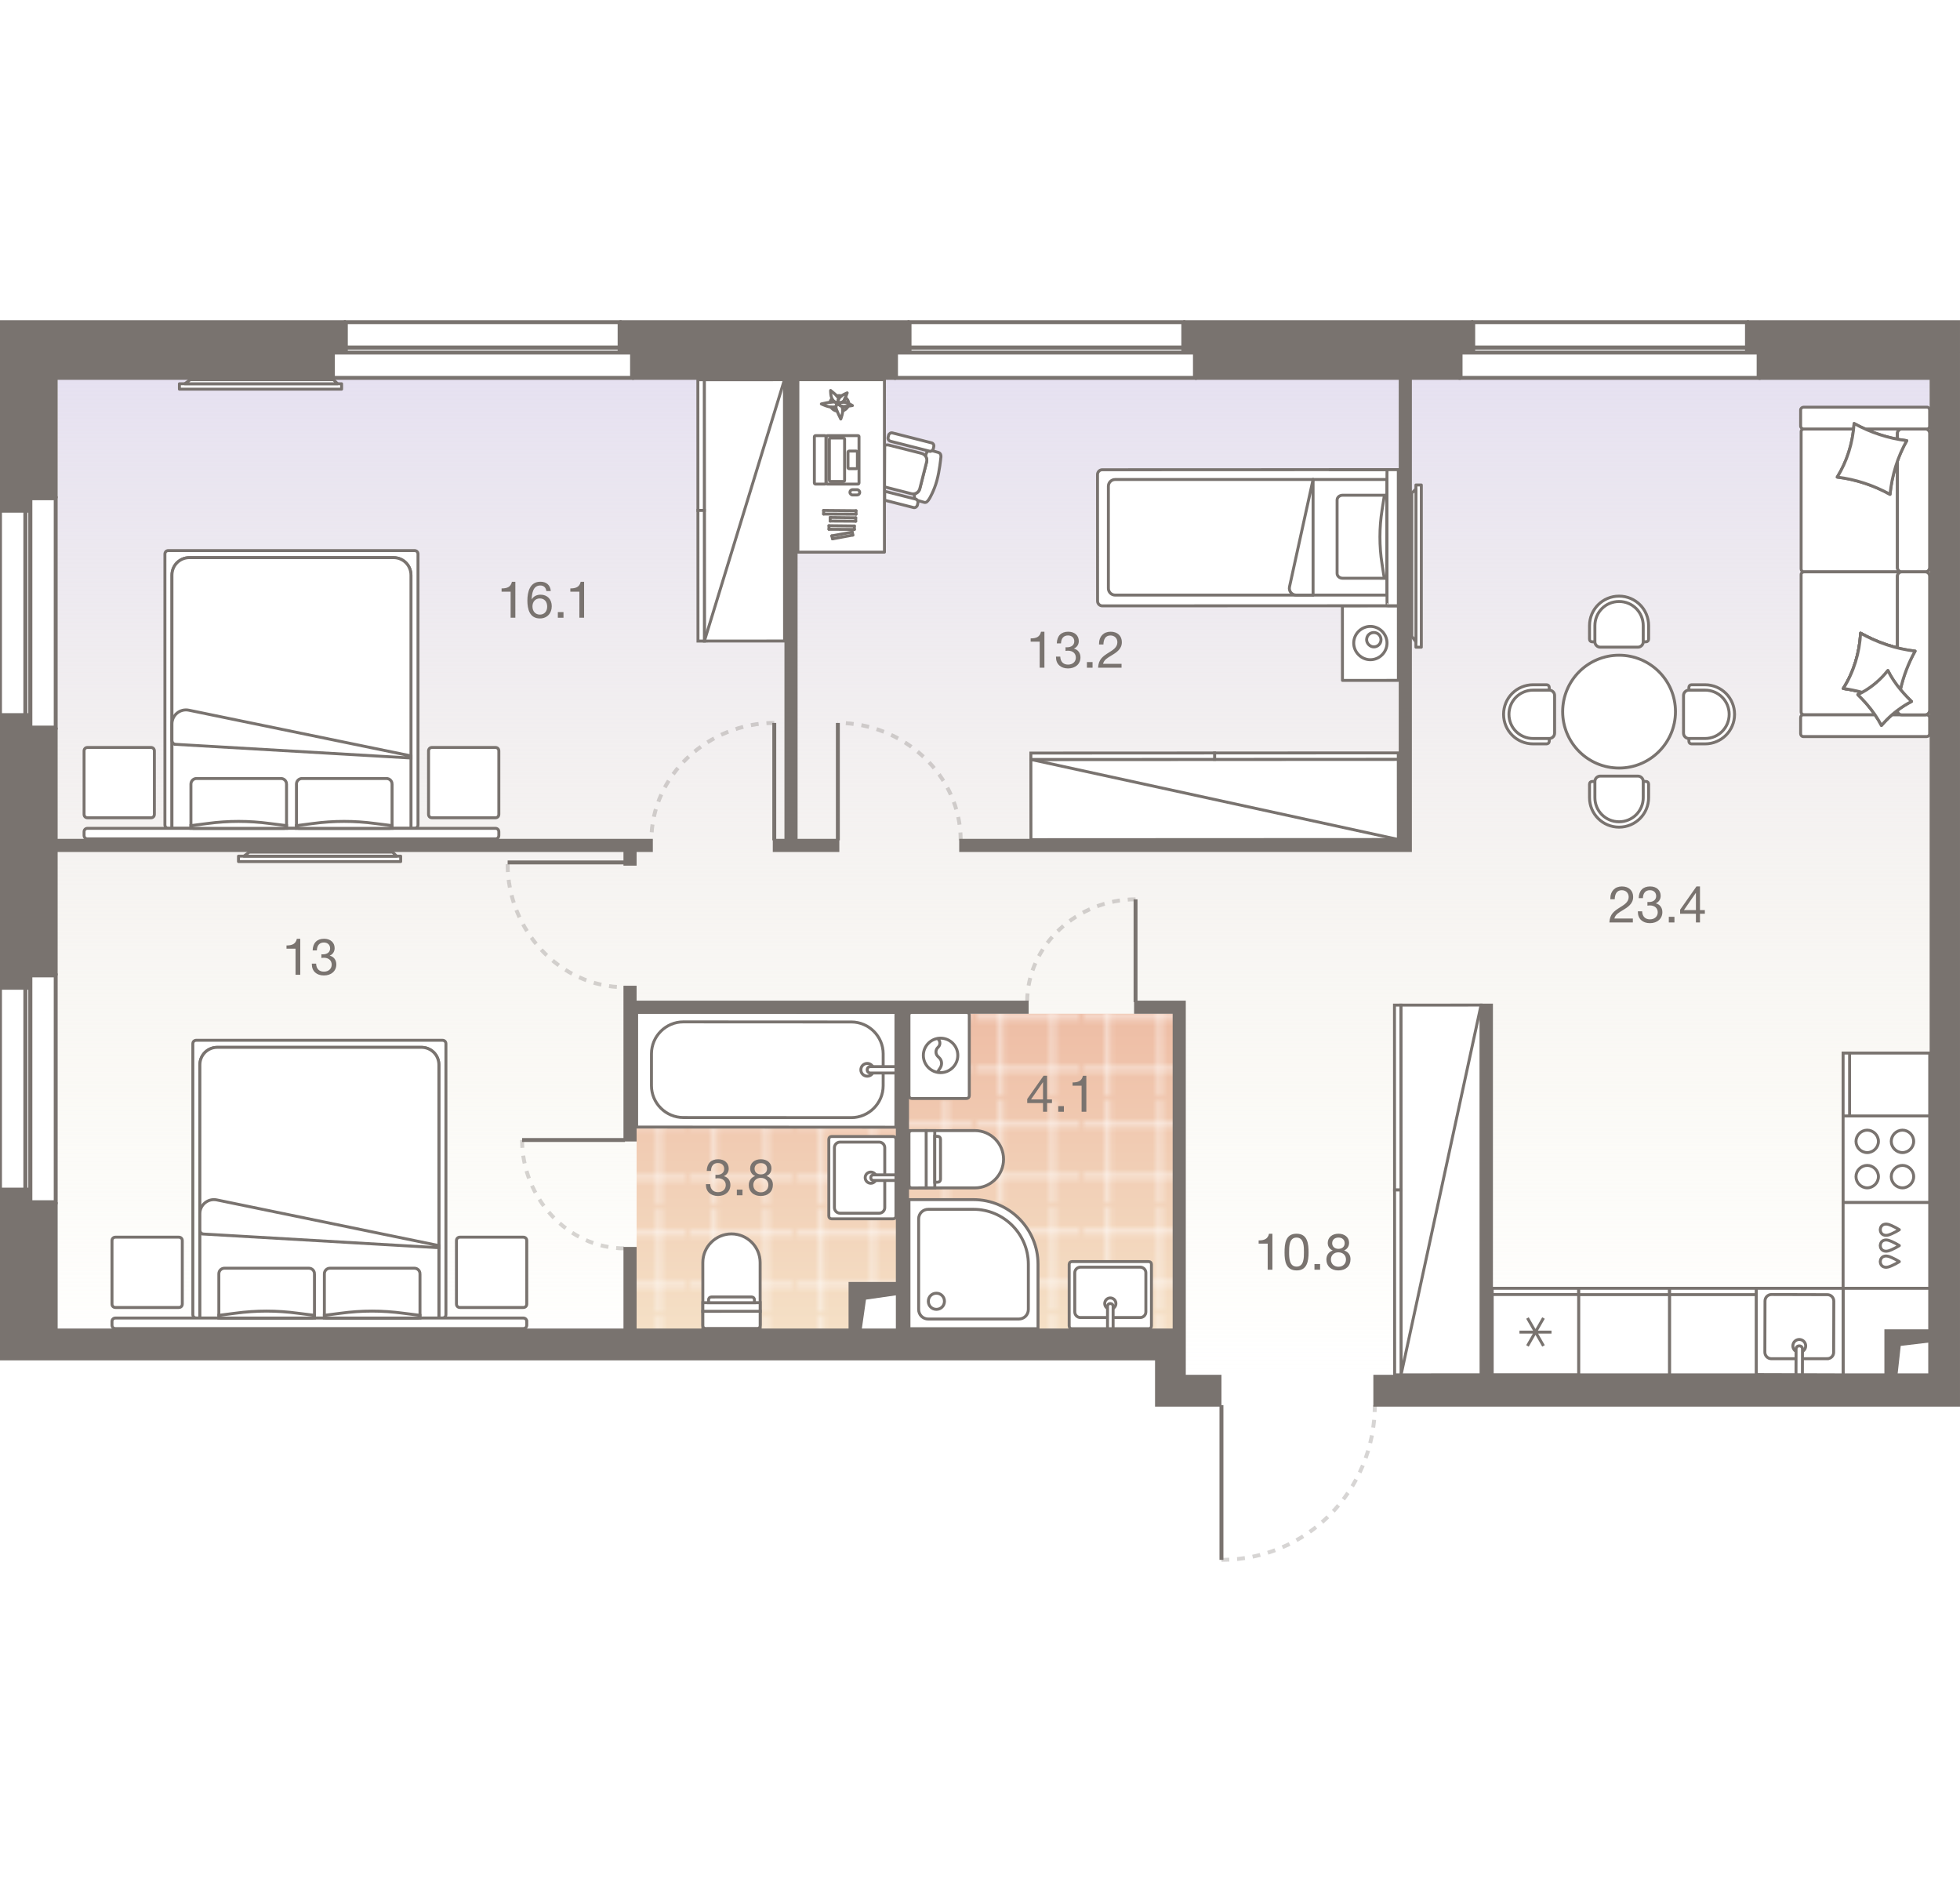 <?xml version="1.0" encoding="UTF-8"?><!-- DO NOT EDIT THIS, THIS FILE IS GENERATED FROM "3_07_5.original.svg" using transform-svgs.js script --><svg id="plan" xmlns="http://www.w3.org/2000/svg" xmlns:xlink="http://www.w3.org/1999/xlink" viewBox="0 0 500 480"><defs><linearGradient id="New_Gradient_Swatch_1" x1="253.481" y1="96.43" x2="253.481" y2="350.641" gradientUnits="userSpaceOnUse"><stop offset="0" stop-color="#e6e1f1"/><stop offset="1" stop-color="#f3efd7" stop-opacity="0"/></linearGradient><linearGradient id="linear-gradient" x1="195.912" y1="257.887" x2="195.912" y2="341.548" gradientUnits="userSpaceOnUse"><stop offset="0" stop-color="#eebda5"/><stop offset="1" stop-color="#f5e1c7"/></linearGradient><pattern id="New_Pattern" x="0" y="0" width="20.195" height="20.195" patternTransform="translate(-20928.231 -18912.249) rotate(-180) scale(1.3)" patternUnits="userSpaceOnUse" viewBox="0 0 20.195 20.195"><g><rect width="20.195" height="20.195" fill="none"/><g><line x1="20.195" y1="5.049" x2="0" y2="5.049" fill="none" stroke="#fff" stroke-width=".5"/><line x1="0" y1="15.146" x2="20.195" y2="15.146" fill="none" stroke="#fff" stroke-width=".5"/><line x1="5.049" y1="0" x2="5.049" y2="20.195" fill="none" stroke="#fff" stroke-width=".5"/><line x1="15.147" y1="20.195" x2="15.147" y2="0" fill="none" stroke="#fff" stroke-width=".5"/></g></g></pattern><linearGradient id="linear-gradient-2" x1="265.176" y1="258.559" x2="265.176" y2="341.102" xlink:href="#linear-gradient"/><pattern id="New_Pattern-2" patternTransform="translate(-20937.027 -18912.694) rotate(-180) scale(1.3)" xlink:href="#New_Pattern"/></defs><g id="Floor"><polygon points="448.479 96.43 372.863 96.43 360.286 96.43 356.709 96.43 304.682 96.43 229.077 96.43 203.577 96.43 200.001 96.43 161.087 96.43 85.289 96.43 14.71 96.43 14.71 184.73 14.71 213.833 14.71 217.409 14.71 241.745 14.71 248.923 14.71 306.367 14.71 339.731 218.938 339.731 218.938 328.844 229.26 328.844 229.26 339.731 301.887 339.731 301.887 350.641 352.234 350.641 374.614 350.641 377.384 350.641 380.96 350.641 416.402 350.641 481.599 350.641 481.599 339.928 492.251 339.928 492.251 96.43 448.479 96.43" fill="url(#New_Gradient_Swatch_1)"/><g id="Wet_Floor"><polygon points="217.357 329.667 229.426 329.667 229.426 257.887 162.399 257.887 162.399 320.736 162.399 341.548 162.399 341.548 162.399 341.548 217.357 341.548 217.357 329.667" fill="url(#linear-gradient)"/><polygon points="217.357 329.667 229.426 329.667 229.426 257.887 162.399 257.887 162.399 320.736 162.399 341.548 162.399 341.548 162.399 341.548 217.357 341.548 217.357 329.667" fill="url(#New_Pattern)"/></g><g id="Wet_Floor-2"><polygon points="231.01 341.102 299.343 341.102 299.343 258.559 284.299 258.559 231.01 258.559 231.01 341.102 231.01 341.102 231.01 341.102" fill="url(#linear-gradient-2)"/><polygon points="231.01 341.102 299.343 341.102 299.343 258.559 284.299 258.559 231.01 258.559 231.01 341.102 231.01 341.102 231.01 341.102" fill="url(#New_Pattern-2)"/></g></g><g id="Furniture"><g id="bath"><g id="Bathroom"><g id="Sink"><path id="Vector_27" d="m212.149,289.866l15.696-.001c.428,0,.714.285.714.713l.001,9.571.001,9.988c0,.428-.285.714-.713.714l-15.696.001c-.428,0-.714-.285-.714-.713l-.001-19.559c0-.428.285-.714.713-.714Z" fill="#fff" stroke="#79736f" stroke-width=".75"/><path id="Vector_28" d="m225.704,292.719l.001,15.278c0,.785-.642,1.427-1.427,1.427l-9.988.001c-.785,0-1.427-.642-1.427-1.427l-.001-15.278c0-.785.642-1.427,1.427-1.427l9.988-.001c.785,0,1.427.642,1.427,1.427Z" fill="#fff" stroke="#79736f" stroke-width=".75"/><circle id="Ellipse_108" cx="222.138" cy="300.359" r="1.427" fill="#fff" stroke="#79736f" stroke-width=".75"/><path id="Vector_29" d="m228.559,299.645v1.427s-5.707 0-5.707 0c-.428,0-.714-.285-.714-.713s.285-.714.713-.714l5.707-0Z" fill="#fff" stroke="#79736f" stroke-width=".75"/></g><g id="Bath"><path id="Vector_53" d="m228.543,287.49l.016-29.271-66.151-.036v29.271l66.135.036Z" fill="#fff" stroke="#79736f" stroke-width=".75"/><path id="Vector_54" d="m225.297,276.918l.004-8.131c.002-4.472-3.654-8.133-8.126-8.135l-42.847-.023c-4.472-.002-8.133,3.654-8.135,8.126l-.004,8.131c-.002,4.472,3.654,8.133,8.126,8.135l42.847.023c4.472.002,8.133-3.654,8.135-8.126Z" fill="#fff" stroke="#79736f" stroke-width=".75"/><circle id="Ellipse_109" cx="221.234" cy="272.851" r="1.626" fill="#fff" stroke="#79736f" stroke-width=".75"/><path id="Vector_55" d="m228.551,273.668l.001-1.626-6.505-.004c-.488-0-.813.325-.814.813s.325.813.813.814l6.505.004Z" fill="#fff" stroke="#79736f" stroke-width=".75"/></g><g id="WC"><path id="Vector_23" d="m193.92,334.44l-14.622.008.002,4.387,14.622-.008-.002-4.387Z" fill="#fff" stroke="#79736f" stroke-width=".75"/><path id="Vector_24" d="m193.922,338.096l-.009-16.085c-.002-4.021-3.294-7.309-7.315-7.307-4.021.002-7.309,3.294-7.307,7.315l.009,16.085c0.0.439.293.731.732.731l13.16-.007c.439-0.0.731-.293.731-.732Z" fill="#fff" stroke="#79736f" stroke-width=".75"/><path id="Vector_25" d="m193.919,332.247l-14.622.008.001,2.193,14.622-.008-.001-2.193Z" fill="#fff" stroke="#79736f" stroke-width=".75"/><path id="Vector_26" d="m191.725,330.786l-10.236.006c-.439 0-.731.293-.731.732l0.0.731,11.698-.006-0-.731c-0-.439-.293-.731-.732-.731Z" fill="#fff" stroke="#79736f" stroke-width=".75"/></g></g><g id="Bathroom-2"><g id="Sink-2"><path id="Vector_27-2" d="m293.737,322.476l.001,15.696c0,.428-.285.714-.713.714l-9.571.001-9.988.001c-.428,0-.714-.285-.714-.713l-.001-15.696c0-.428.285-.714.713-.714l19.559-.001c.428,0,.714.285.714.713Z" fill="#fff" stroke="#79736f" stroke-width=".75"/><path id="Vector_28-2" d="m290.884,336.031l-15.278.001c-.785,0-1.427-.642-1.427-1.427l-.001-9.988c0-.785.642-1.427,1.427-1.427l15.278-.001c.785,0,1.427.642,1.427,1.427l.001,9.988c0,.785-.642,1.427-1.427,1.427Z" fill="#fff" stroke="#79736f" stroke-width=".75"/><circle id="Ellipse_108-2" cx="283.244" cy="332.464" r="1.427" fill="#fff" stroke="#79736f" stroke-width=".75"/><path id="Vector_29-2" d="m283.958,338.885h-1.427s-0-5.707-0-5.707c0-.428.285-.714.713-.714s.714.285.714.713l0,5.707Z" fill="#fff" stroke="#79736f" stroke-width=".75"/></g><g id="WC-2"><path id="Vector_23-2" d="m236.274,302.981l-.008-14.622-4.387.002.008,14.622,4.387-.002Z" fill="#fff" stroke="#79736f" stroke-width=".75"/><path id="Vector_24-2" d="m232.618,302.983l16.085-.009c4.021-.002,7.309-3.294,7.307-7.315-.002-4.021-3.294-7.309-7.315-7.307l-16.085.009c-.439 0-.731.293-.731.732l.007,13.16c0.0.439.293.731.732.731Z" fill="#fff" stroke="#79736f" stroke-width=".75"/><path id="Vector_25-2" d="m238.467,302.98l-.008-14.622-2.193.001.008,14.622,2.193-.001Z" fill="#fff" stroke="#79736f" stroke-width=".75"/><path id="Vector_26-2" d="m239.928,300.786l-.006-10.236c-0-.439-.293-.731-.732-.731l-.731 0.0.006,11.698.731-0c.439-0.0.731-.293.731-.732Z" fill="#fff" stroke="#79736f" stroke-width=".75"/></g><g id="Wash"><path id="Vector_59" d="m247.27,279.435l-.002-20.519c0-.44-.293-.733-.733-.733l-13.924.001c-.44,0-.733.293-.733.733l.002,20.519c0,.44.293.733.733.733l13.924-.001c.44,0,.733-.293.733-.733Z" fill="#fff" stroke="#79736f" stroke-width=".75"/><g id="Vector_60"><path d="m239.062,273.574l.806-1.246c.513-.806.44-1.905-.293-2.565l-.366-.366c-.586-.586-.586-1.612-0-2.199l.147-.147c.659-.66.513-1.832-.367-2.272m.954,8.794c-2.418 0-4.397-1.978-4.397-4.396s1.978-4.397,4.396-4.397c2.418-0,4.397,1.978,4.397,4.396 0,2.418-1.978,4.397-4.396,4.397Z" fill="#fff"/><path d="m239.062,273.574l.806-1.246c.513-.806.44-1.905-.293-2.565l-.366-.366c-.586-.586-.586-1.612-0-2.199l.147-.147c.659-.66.513-1.832-.367-2.272m.954,8.794c-2.418 0-4.397-1.978-4.397-4.396s1.978-4.397,4.396-4.397c2.418-0,4.397,1.978,4.397,4.396 0,2.418-1.978,4.397-4.396,4.397Z" fill="none" stroke="#79736f" stroke-width=".75"/></g></g><g id="Shower"><path id="Vector_61" d="m231.879,338.886v-32.924h16.462c9.054,0,16.462,7.408,16.462,16.462v16.462h-32.924Z" fill="#fff" stroke="#79736f" stroke-width=".75"/><path id="Vector_62" d="m236.817,336.417c-1.399,0-2.469-1.07-2.469-2.469v-23.047c0-1.399,1.07-2.469,2.469-2.469h11.523c7.737,0,13.993,6.338,13.993,13.993v11.523c0,1.399-1.07,2.469-2.469,2.469h-23.047Z" fill="#fff" stroke="#79736f" stroke-width=".75"/><path id="Vector_63" d="m240.933,331.89c0-1.152-.905-2.058-2.058-2.058s-2.058.905-2.058,2.058.905,2.058,2.058,2.058,2.058-.905,2.058-2.058Z" fill="#fff" stroke="#79736f" stroke-width=".75"/></g></g></g><g id="kitchens"><g id="Kitchen"><g id="Dishwasher"><rect x="470.18" y="306.664" width="22.095" height="21.915" fill="#fff" stroke="#79736f" stroke-linecap="round" stroke-miterlimit="10" stroke-width=".75"/><path d="m484.517,321.788c-.632.393-1.292.742-1.973,1.043-.401.178-.818.341-1.255.376-.016.001-.032.002-.048.003-.339.019-.694-.05-.982-.235-.376-.242-.576-.697-.591-1.142h-.009c-.001-.018.004-.035.004-.053s-.005-.035-.004-.053h.009c.015-.446.214-.9.591-1.142.288-.185.643-.254.982-.235.016.001.032.002.048.003.436.034.854.198,1.255.375.681.301,1.341.65,1.973,1.043-.005.003-.011.006-.017.009.005.003.011.005.017.009Z" fill="none" stroke="#79736f" stroke-linecap="round" stroke-linejoin="round" stroke-width=".75"/><path d="m484.517,317.693c-.632.393-1.292.742-1.973,1.043-.401.178-.818.341-1.255.376-.016.001-.032.002-.048.003-.339.019-.694-.05-.982-.235-.376-.242-.576-.697-.591-1.142h-.009c-.001-.018.004-.035.004-.053s-.005-.035-.004-.053h.009c.015-.446.214-.9.591-1.142.288-.185.643-.254.982-.235.016.001.032.002.048.003.436.034.854.198,1.255.375.681.301,1.341.65,1.973,1.043-.005.003-.011.006-.017.009.005.003.011.005.017.009Z" fill="none" stroke="#79736f" stroke-linecap="round" stroke-linejoin="round" stroke-width=".75"/><path d="m484.517,313.644c-.632.393-1.292.742-1.973,1.043-.401.178-.818.341-1.255.376-.016.001-.032.002-.048.003-.339.019-.694-.05-.982-.235-.376-.242-.576-.697-.591-1.142h-.009c-.001-.018.004-.035.004-.053s-.005-.035-.004-.053h.009c.015-.446.214-.9.591-1.142.288-.185.643-.254.982-.235.016.001.032.002.048.003.436.034.854.198,1.255.375.681.301,1.341.65,1.973,1.043-.005.003-.011.006-.017.009.005.003.011.005.017.009Z" fill="none" stroke="#79736f" stroke-linecap="round" stroke-linejoin="round" stroke-width=".75"/></g><rect x="470.18" y="328.579" width="22.095" height="22.076" fill="#fff" stroke="#79736f" stroke-linecap="round" stroke-miterlimit="10" stroke-width=".75"/><g id="Oven"><path id="Vector_69" d="m470.18,306.664h22.095v-22.043h-22.095v22.043Z" fill="#fff" stroke="#79736f" stroke-width=".75"/><path id="Vector_70" d="m485.324,288.241c-1.553,0-2.861,1.308-2.861,2.861s1.308,2.861,2.861,2.861,2.861-1.308,2.861-2.861-1.308-2.861-2.861-2.861Z" fill="#fff" stroke="#79736f" stroke-width=".75"/><path id="Vector_71" d="m485.324,297.235c-1.553,0-2.861,1.308-2.861,2.861s1.308,2.861,2.861,2.861,2.861-1.308,2.861-2.861-1.308-2.861-2.861-2.861Z" fill="#fff" stroke="#79736f" stroke-width=".75"/><path id="Vector_72" d="m476.331,288.241c-1.553,0-2.861,1.308-2.861,2.861s1.308,2.861,2.861,2.861,2.861-1.308,2.861-2.861-1.308-2.861-2.861-2.861Z" fill="#fff" stroke="#79736f" stroke-width=".75"/><path id="Vector_73" d="m476.331,297.235c-1.553,0-2.861,1.308-2.861,2.861s1.308,2.861,2.861,2.861,2.861-1.308,2.861-2.861-1.308-2.861-2.861-2.861Z" fill="#fff" stroke="#79736f" stroke-width=".75"/></g><g><path id="Vector_68" d="m470.18,284.621h22.095v-16.038h-22.095v16.038Z" fill="#fff" stroke="#79736f" stroke-width=".75"/><rect id="Rectangle_523" x="470.18" y="268.583" width="1.654" height="16.038" fill="#fff" stroke="#79736f" stroke-width=".75"/></g><g id="Fridge"><path id="Vector_68-2" d="m380.667,328.579l.001,22.049,22.075-.002v-22.047h-22.076Z" fill="#fff" stroke="#79736f" stroke-width=".75"/><rect id="Rectangle_523-2" x="380.667" y="328.579" width="22.076" height="1.587" fill="#fff" stroke="#79736f" stroke-width=".75"/><path id="Vector_75" d="m393.749,343.269l-4.088-7.113m.001,7.113l4.087-7.113m2.044,3.597l-8.176.001" fill="none" stroke="#79736f" stroke-width=".75"/></g><g id="Sink-3"><polygon points="448.011 350.589 448.011 328.579 470.18 328.579 470.18 350.655 448.011 350.589" fill="#fff" stroke="#79736f" stroke-linecap="round" stroke-miterlimit="10" stroke-width=".75"/><path id="Vector_77" d="m466.13,346.536h-14.278c-.899-.003-1.633-.76-1.631-1.66l.037-13.081c.003-.899.74-1.633,1.64-1.631l14.278.04c.899.003,1.633.74,1.631,1.64l-.037,13.081c-.003.899-.74,1.613-1.64,1.611Z" fill="#fff" stroke="#79736f" stroke-width=".75"/><circle id="Ellipse_108_3" cx="459" cy="343.265" r="1.635" fill="#fff" stroke="#79736f" stroke-width=".75"/><path id="Vector_78" d="m459.797,350.626l-1.635-.005.018-6.541c.001-.49.329-.817.82-.815s.817.329.815.82l-.018,6.541Z" fill="#fff" stroke="#79736f" stroke-width=".75"/></g><g><path id="Vector_68-3" d="m402.742,328.579v22.077l23.18-.005v-22.072h-23.18Z" fill="#fff" stroke="#79736f" stroke-width=".75"/><rect id="Rectangle_523-3" x="402.742" y="328.579" width="23.18" height="1.614" fill="#fff" stroke="#79736f" stroke-width=".75"/></g><g><path id="Vector_68-4" d="m425.923,328.579v22.077l22.089-.005v-22.072h-22.089Z" fill="#fff" stroke="#79736f" stroke-width=".75"/><rect id="Rectangle_523-4" x="425.923" y="328.579" width="22.089" height="1.614" fill="#fff" stroke="#79736f" stroke-width=".75"/></g></g></g><g id="sofa"><g id="Wardrobe"><path id="Vector_45" d="m262.979,193.703l93.732-.045.015,20.454-93.732.045-.015-20.454Z" fill="#fff" stroke="#79736f" stroke-width=".75"/><path id="Vector_46" d="m309.844,192.044l46.866-.022.001,1.636-46.866.022-.001-1.636Z" fill="#fff" stroke="#79736f" stroke-width=".75"/><path id="Vector_47" d="m262.978,192.066l46.866-.022.001,1.636-46.866.022-.001-1.636Z" fill="#fff" stroke="#79736f" stroke-width=".75"/><path id="Vector_48" d="m356.726,214.112l-93.746-20.41" fill="none" stroke="#79736f" stroke-width=".75"/></g><g id="Wardrobe-2"><path id="Vector_45-2" d="m357.415,350.654l-.045-94.303,20.454-.015.045,94.303-20.454.015Z" fill="#fff" stroke="#79736f" stroke-width=".75"/><path id="Vector_46-2" d="m355.757,303.504l-.022-47.152,1.636-.001.022,47.152-1.636.001Z" fill="#fff" stroke="#79736f" stroke-width=".75"/><path id="Vector_47-2" d="m355.779,350.655l-.022-47.152,1.636-.001.022,47.152-1.636.001Z" fill="#fff" stroke="#79736f" stroke-width=".75"/><path id="Vector_48-2" d="m377.825,256.336l-20.41,94.318" fill="none" stroke="#79736f" stroke-width=".75"/></g><g id="Wardrobe-3"><path id="Vector_45-3" d="m179.692,163.499l-.029-66.642,20.454-.014.029,66.642-20.454.014Z" fill="#fff" stroke="#79736f" stroke-width=".75"/><path id="Vector_46-3" d="m178.041,130.179l-.015-33.321,1.636-.001.015,33.321-1.636.001Z" fill="#fff" stroke="#79736f" stroke-width=".75"/><path id="Vector_47-3" d="m178.056,163.5l-.015-33.321,1.636-.001.015,33.321-1.636.001Z" fill="#fff" stroke="#79736f" stroke-width=".75"/><path id="Vector_48-3" d="m200.117,96.843l-20.425,66.656" fill="none" stroke="#79736f" stroke-width=".75"/></g><g id="Kid_bed"><g id="bedside"><g><polygon points="342.454 154.501 342.546 154.501 356.727 154.495 356.735 173.527 342.461 173.532 342.454 154.501" fill="#fff" stroke="#79736f" stroke-linecap="round" stroke-linejoin="round" stroke-width=".75"/><line x1="350.557" y1="163.155" x2="351.683" y2="161.923" fill="#fff" stroke="#79736f" stroke-linecap="round" stroke-linejoin="round" stroke-width=".75"/><path d="m345.335,164.015c-.001-2.321,1.925-4.248,4.246-4.249,2.321-.001,4.248,1.925,4.249,4.246.001,2.321-1.925,4.248-4.246,4.249-2.298.001-4.248-1.925-4.249-4.246" fill="#fff" stroke="#79736f" stroke-linecap="round" stroke-linejoin="round" stroke-width=".75"/><path d="m348.63,163.155c-0-1.068.858-1.834,1.833-1.834,1.068-0,1.834.858,1.834,1.833 0,1.068-.858,1.834-1.833,1.834s-1.834-.881-1.834-1.833" fill="#fff" stroke="#79736f" stroke-linecap="round" stroke-linejoin="round" stroke-width=".75"/></g></g><g id="small_bed"><path d="m281.197,119.811l75.516-.03.014,34.713-75.516.03c-.673 0-1.219-.545-1.219-1.218l-.013-32.276c-0-.673.545-1.219,1.218-1.219Z" fill="#fff" stroke="#79736f" stroke-linecap="round" stroke-linejoin="round" stroke-width=".75"/><line x1="339.235" y1="119.789" x2="356.714" y2="119.782" fill="#fff" stroke="#79736f" stroke-linecap="round" stroke-linejoin="round" stroke-width=".75"/><path d="m303.546,101.503h29.48v69.348c0,.95-.771,1.721-1.721,1.721h-26.038c-.95,0-1.721-.771-1.721-1.721v-69.348h0Z" transform="translate(455.322 -181.248) rotate(90)" fill="#fff" stroke="#79736f" stroke-linecap="round" stroke-linejoin="round" stroke-width=".75"/><g><g id="Rectangle_304"><path d="m342.532,126.302l10.76.008c.269 0.0.538.234.538.468l-.01,10.12-.01,10.12c-0.0.234-.27.467-.538.467l-10.76-.008c-.807-.001-1.416-.546-1.415-1.247v-18.683c.001-.701.629-1.245,1.436-1.244Z" fill="none" stroke="#79736f" stroke-linecap="round" stroke-linejoin="round" stroke-width=".75"/></g><path id="Rectangle_306" d="m353.092,147.25l-.535-3.426c-.713-4.593-.708-9.186.014-13.779l.541-3.425c0-.156.18-.311.359-.311s.358.156.358.312l-.01,10.276-.01,10.276c-0.0.156-.18.311-.359.311-.179-0-.359-.078-.358-.234Z" fill="none" stroke="#79736f" stroke-linecap="round" stroke-linejoin="round" stroke-width=".75"/></g><path d="m334.968,151.777v-29.48" fill="#fff" stroke="#79736f" stroke-linecap="round" stroke-linejoin="round" stroke-width=".75"/><path d="m334.968,122.298l-6.018,27.395c-.221,1.084.613,2.083,1.712,2.084h4.306" fill="none" stroke="#79736f" stroke-linecap="round" stroke-linejoin="round" stroke-width=".75"/><path d="m353.865,119.784l2.848-.001.013,34.713-2.848.001c-.025,0-.046-.545-.046-1.218l-.013-32.276c-0-.673.02-1.218.045-1.218Z" fill="#fff" stroke="#79736f" stroke-linecap="round" stroke-linejoin="round" stroke-width=".75"/></g></g><g id="PC_table"><g id="PC_table-2"><g id="PC_table-3"><path d="m239.987,116.926s-.29,3.109-.995,5.678c-.705,2.57-1.865,4.518-1.865,4.518-.456.746-.829,1.161-1.368.995l-1.741-.497c-.124-.166-.29-.29-.497-.332h-.042c-.207-.29-.29-.746-.166-1.202l.083-.166c.622-.166,1.078-.622,1.243-1.243l1.741-6.839c.124-.497,0-.995-.249-1.409.041-.332.083-.539.083-.539.124-.414.332-.705.622-.87l.207.041c.249.083.497,0,.705-.124l1.616.456c.58.166.787.705.622,1.534Z" fill="#fff" stroke="#79736f" stroke-linecap="round" stroke-linejoin="round" stroke-width=".75"/><path d="m235.096,115.641c.953.249,1.534,1.202,1.285,2.155l-1.741,6.839c-.249.953-1.202,1.534-2.155,1.285l-6.839-1.741.041-10.569c.332-.166.705-.166,1.078-.083l8.372,2.114" fill="#fff" stroke="#79736f" stroke-linecap="round" stroke-linejoin="round" stroke-width=".75"/><path d="m238.205,113.942l-.124.539c-.124.414-.58.705-.995.58l-9.947-2.528c-.414-.124-.705-.58-.58-.995l.124-.539c.124-.414.58-.705.995-.58l9.947,2.528c.414.083.705.539.58.995Z" fill="#fff" stroke="#79736f" stroke-linecap="round" stroke-linejoin="round" stroke-width=".75"/><path d="m234.143,128.324l-.124.539c-.124.414-.58.705-.995.58l-7.336-1.865v-2.28s7.875,1.99,7.875,1.99c.414.124.705.539.58,1.036Z" fill="#fff" stroke="#79736f" stroke-linecap="round" stroke-linejoin="round" stroke-width=".75"/><polyline points="203.539 96.88 203.539 140.825 225.623 140.825 225.623 96.843 203.539 96.843" fill="#fff" stroke="#79736f" stroke-linecap="round" stroke-linejoin="round" stroke-width=".75"/><path d="m214.941,103.669c.458.114,2.518-.229,2.518-.229,0,0-1.335-.877-2.327-.877s-1.221.534-1.221.534c0,0,.496.496,1.03.572Z" fill="none" stroke="#79736f" stroke-linecap="round" stroke-linejoin="round" stroke-width=".75"/><path d="m213.949,102.716c-.114-.153-.267-.572.038-1.106,0-.038,0-.076-.038-.114-.229-.458-2.06-1.907-2.06-1.907,0,0-.076,1.717.61,2.518.648.801,1.45.61,1.45.61Z" fill="none" stroke="#79736f" stroke-linecap="round" stroke-linejoin="round" stroke-width=".75"/><path d="m213.491,104.852c-.687-.114-1.221-.534-1.564-1.068.267.038.534.076.763.038.191,0,.382-.038.496-.114v.267c.038.229.153.534.305.877Zm-1.755-2.251c.076-.343.229-.648.458-.916.076.153.153.305.267.42.153.153.267.305.42.382h-.115c-.229,0-.61.038-1.03.114Zm1.831.153h.076s0,.038,0,.038l-.076-.038Zm1.259.916c.038,0,.076,0,.076.038.229.038.877-.038,1.45-.115-.229.572-.763.992-1.412,1.221.038-.343,0-.687-.076-.954,0-.076,0-.153-.038-.191Zm-1.373-2.709c.191-.038.42-.076.648-.076.191,0,.382.038.572.076-.267.191-.496.42-.687.687,0-.038-.038-.076-.038-.114-.076-.153-.305-.343-.496-.572Zm2.213.42c.496.381.839.915.839,1.526-.42-.191-.954-.382-1.373-.382h-.267c.115-.076.267-.153.343-.229.114-.114.267-.534.458-.915Z" fill="none" stroke="#79736f" stroke-linecap="round" stroke-linejoin="round" stroke-width=".75"/><path d="m213.606,102.754l-.038-.038c-.153,0-.42-.076-.687-.229h-.114c-.649-.076-3.243.534-3.243.534,0,0,1.907.954,3.166.839.191-.038.343-.076.496-.114.115-.343.305-.801.42-.992Z" fill="none" stroke="#79736f" stroke-linecap="round" stroke-linejoin="round" stroke-width=".75"/><path d="m213.949,102.716s-.114.038-.267.038c-.153.191-.458.801-.42,1.259.076.572,1.221,2.861,1.221,2.861,0,0,.763-1.869.42-3.014-.038-.076-.038-.153-.076-.191-.42-.153-.916-.572-.916-.572,0,0,.038-.153.229-.267-.076.038-.115.038-.115.038,0,0-.038-.076-.076-.153Z" fill="none" stroke="#79736f" stroke-linecap="round" stroke-linejoin="round" stroke-width=".75"/><path d="m214.178,102.83c.115-.114.343-.191.687-.229.153-.076.267-.153.343-.229.305-.382.916-2.175.916-2.175,0,0-1.679.649-2.136,1.45-.458.763.038,1.259.038,1.259,0,0,.076-.076.153-.076Z" fill="none" stroke="#79736f" stroke-linecap="round" stroke-linejoin="round" stroke-width=".75"/><rect x="216.817" y="124.889" width="2.505" height="1.353" rx=".677" ry=".677" fill="#fff" stroke="#79736f" stroke-linecap="round" stroke-linejoin="round" stroke-width=".75"/><path d="m210.708,111.416v11.746c0,.153-.102.306-.306.306h-2.349c-.153,0-.306-.102-.306-.306v-11.746c0-.153.102-.306.306-.306h2.349c.204,0,.357.102.306.306Z" fill="none" stroke="#79736f" stroke-linecap="round" stroke-linejoin="round" stroke-width=".75"/><path d="m215.458,112.029v10.47c0,.153-.102.306-.306.306h-3.269c-.153,0-.306-.102-.306-.306v-10.47c0-.153.102-.306.306-.306h3.269c.153,0,.306.153.306.306Z" fill="none" stroke="#79736f" stroke-linecap="round" stroke-linejoin="round" stroke-width=".75"/><path d="m218.726,115.349v3.881c0,.153-.102.306-.306.306h-1.788c-.153,0-.306-.102-.306-.306v-3.881c0-.153.102-.306.306-.306h1.788c.153,0,.306.153.306.306Z" fill="none" stroke="#79736f" stroke-linecap="round" stroke-linejoin="round" stroke-width=".75"/><path d="m219.135,111.416v11.746c0,.153-.102.306-.306.306h-7.763c-.153,0-.306-.102-.306-.306v-11.746c0-.153.102-.306.306-.306h7.763c.204,0,.357.102.306.306Z" fill="none" stroke="#79736f" stroke-linecap="round" stroke-linejoin="round" stroke-width=".75"/><line x1="212.385" y1="137.432" x2="217.535" y2="136.478" fill="none" stroke="#79736f" stroke-linecap="round" stroke-linejoin="round" stroke-width=".75"/><line x1="211.47" y1="134.075" x2="211.47" y2="134.99" fill="none" stroke="#79736f" stroke-linecap="round" stroke-linejoin="round" stroke-width=".75"/><line x1="217.955" y1="134.151" x2="211.47" y2="134.075" fill="none" stroke="#79736f" stroke-linecap="round" stroke-linejoin="round" stroke-width=".75"/><line x1="211.47" y1="134.99" x2="217.955" y2="135.028" fill="none" stroke="#79736f" stroke-linecap="round" stroke-linejoin="round" stroke-width=".75"/><line x1="217.573" y1="136.478" x2="217.421" y2="135.715" fill="none" stroke="#79736f" stroke-linecap="round" stroke-linejoin="round" stroke-width=".75"/><line x1="217.955" y1="135.028" x2="217.955" y2="134.151" fill="none" stroke="#79736f" stroke-linecap="round" stroke-linejoin="round" stroke-width=".75"/><line x1="217.421" y1="135.715" x2="212.194" y2="136.669" fill="none" stroke="#79736f" stroke-linecap="round" stroke-linejoin="round" stroke-width=".75"/><line x1="212.194" y1="136.669" x2="212.385" y2="137.432" fill="none" stroke="#79736f" stroke-linecap="round" stroke-linejoin="round" stroke-width=".75"/><line x1="211.775" y1="131.976" x2="211.775" y2="132.892" fill="none" stroke="#79736f" stroke-linecap="round" stroke-linejoin="round" stroke-width=".75"/><line x1="218.298" y1="132.053" x2="211.775" y2="131.976" fill="none" stroke="#79736f" stroke-linecap="round" stroke-linejoin="round" stroke-width=".75"/><line x1="211.775" y1="132.892" x2="218.298" y2="132.93" fill="none" stroke="#79736f" stroke-linecap="round" stroke-linejoin="round" stroke-width=".75"/><line x1="218.298" y1="132.93" x2="218.298" y2="132.053" fill="none" stroke="#79736f" stroke-linecap="round" stroke-linejoin="round" stroke-width=".75"/><line x1="210.096" y1="130.183" x2="210.096" y2="131.099" fill="none" stroke="#79736f" stroke-linecap="round" stroke-linejoin="round" stroke-width=".75"/><line x1="218.375" y1="130.26" x2="210.096" y2="130.183" fill="none" stroke="#79736f" stroke-linecap="round" stroke-linejoin="round" stroke-width=".75"/><line x1="210.096" y1="131.099" x2="218.375" y2="131.137" fill="none" stroke="#79736f" stroke-linecap="round" stroke-linejoin="round" stroke-width=".75"/><line x1="218.375" y1="131.137" x2="218.375" y2="130.26" fill="none" stroke="#79736f" stroke-linecap="round" stroke-linejoin="round" stroke-width=".75"/></g></g></g><g id="Table"><g id="Seat"><path id="Rectangle_518" d="m430.842,175.335c0-.411.274-.685.685-.685h3.426c4.179,0,7.536,3.357,7.536,7.536h0c0,4.179-3.357,7.536-7.536,7.536h-3.426c-.411,0-.685-.274-.685-.685v-13.703Z" fill="#fff" stroke="#79736f" stroke-linecap="round" stroke-linejoin="round" stroke-width=".75"/><path id="Rectangle_517" d="m429.471,177.39c0-.754.617-1.37,1.37-1.37h4.111c3.426,0,6.166,2.74,6.166,6.166h0c0,3.426-2.74,6.166-6.166,6.166h-4.111c-.754,0-1.37-.617-1.37-1.37v-9.592Z" fill="#fff" stroke="#79736f" stroke-linecap="round" stroke-linejoin="round" stroke-width=".75"/></g><g id="Seat_2"><path id="Rectangle_518_2" d="m406.177,163.688c-.411,0-.685-.274-.685-.685v-3.426c0-4.179,3.357-7.536,7.536-7.536h0c4.179,0,7.536,3.357,7.536,7.536v3.426c0,.411-.274.685-.685.685h-13.703Z" fill="#fff" stroke="#79736f" stroke-linecap="round" stroke-linejoin="round" stroke-width=".75"/><path id="Rectangle_517_2" d="m408.232,165.058c-.754,0-1.37-.617-1.37-1.37v-4.111c0-3.426,2.74-6.166,6.166-6.166h0c3.426,0,6.166,2.74,6.166,6.166v4.111c0,.754-.617,1.37-1.37,1.37h-9.592Z" fill="#fff" stroke="#79736f" stroke-linecap="round" stroke-linejoin="round" stroke-width=".75"/></g><g id="Seat_3"><path id="Rectangle_518_3" d="m395.215,189.037c0,.411-.274.685-.685.685h-3.426c-4.179,0-7.536-3.357-7.536-7.536h0c0-4.179,3.357-7.536,7.536-7.536h3.426c.411,0,.685.274.685.685v13.703Z" fill="#fff" stroke="#79736f" stroke-linecap="round" stroke-linejoin="round" stroke-width=".75"/><path id="Rectangle_517_3" d="m396.585,186.982c0,.754-.617,1.37-1.37,1.37h-4.111c-3.426,0-6.166-2.74-6.166-6.166h0c0-3.426,2.74-6.166,6.166-6.166h4.111c.754,0,1.37.617,1.37,1.37v9.592Z" fill="#fff" stroke="#79736f" stroke-linecap="round" stroke-linejoin="round" stroke-width=".75"/></g><g id="Seat_4"><path id="Rectangle_518_4" d="m406.177,199.314c-.411,0-.685.274-.685.685v3.426c0,4.179,3.357,7.536,7.536,7.536h0c4.179,0,7.536-3.357,7.536-7.536v-3.426c0-.411-.274-.685-.685-.685h-13.703Z" fill="#fff" stroke="#79736f" stroke-linecap="round" stroke-linejoin="round" stroke-width=".75"/><path id="Rectangle_517_4" d="m408.232,197.944c-.754,0-1.37.617-1.37,1.37v4.111c0,3.426,2.74,6.166,6.166,6.166h0c3.426,0,6.166-2.74,6.166-6.166v-4.111c0-.754-.617-1.37-1.37-1.37h-9.592Z" fill="#fff" stroke="#79736f" stroke-linecap="round" stroke-linejoin="round" stroke-width=".75"/></g><path id="Vector_34" d="m413.028,195.888c7.947,0,14.388-6.44,14.388-14.388s-6.44-14.388-14.388-14.388-14.388,6.44-14.388,14.388,6.44,14.388,14.388,14.388Z" fill="#fff" stroke="#79736f" stroke-linecap="round" stroke-linejoin="round" stroke-width=".75"/></g><g id="TV"><g id="TV-2"><path id="Vector_30" d="m102.216,219.743v-1.379s-41.379,0-41.379,0v1.379s41.379,0,41.379,0Z" fill="#fff" stroke="#79736f" stroke-linecap="round" stroke-linejoin="round" stroke-width=".75"/><path id="Vector_31" d="m100.147,217.33l1.034,1.034h-38.965s1.379-1.034,1.379-1.034h36.551Z" fill="#fff" stroke="#79736f" stroke-linecap="round" stroke-linejoin="round" stroke-width=".75"/></g></g><g id="TV-3"><g id="TV-4"><path id="Vector_30-2" d="m87.146,99.256v-1.379s-41.379,0-41.379,0v1.379s41.379,0,41.379,0Z" fill="#fff" stroke="#79736f" stroke-linecap="round" stroke-linejoin="round" stroke-width=".75"/><path id="Vector_31-2" d="m85.077,96.843l1.034,1.034h-38.965s1.379-1.034,1.379-1.034h36.551Z" fill="#fff" stroke="#79736f" stroke-linecap="round" stroke-linejoin="round" stroke-width=".75"/></g></g><g id="TV-5"><g id="TV-6"><path id="Vector_30-3" d="m362.583,123.69h-1.379s0,41.379,0,41.379h1.379s0-41.379,0-41.379Z" fill="#fff" stroke="#79736f" stroke-linecap="round" stroke-linejoin="round" stroke-width=".75"/><path id="Vector_31-3" d="m360.169,125.759l1.034-1.034v38.965s-1.034-1.379-1.034-1.379v-36.551Z" fill="#fff" stroke="#79736f" stroke-linecap="round" stroke-linejoin="round" stroke-width=".75"/></g></g><g id="sofa-2"><g><path d="m484.028,110.559v1.451h0c-2.809-.533-5.568-1.41-8.217-2.597h9.357c-.617-.001-1.139.514-1.139,1.146Z" fill="#fff" stroke="#79736f" stroke-linecap="round" stroke-linejoin="round" stroke-width=".75"/><path d="m459.47,110.083c.001-.415.367-.671.772-.67h12.61c-.49,4.434-1.908,8.645-4.172,12.274,4.643.558,9.29,2.074,13.475,4.4.279-2.906.91-5.757,1.873-8.461h0v27.091c-.001.632.483,1.141,1.1,1.142h-24.925c-.405-.001-.733-.334-.733-.749v-35.026Z" fill="#fff" stroke="#79736f" stroke-linecap="round" stroke-linejoin="round" stroke-width=".75"/></g><g><path d="m484.028,181.187c.01.622.49,1.129,1.1,1.129h-2.497c.45-.395.925-.771,1.397-1.129Z" fill="#fff" stroke="#79736f" stroke-linecap="round" stroke-linejoin="round" stroke-width=".75"/><path d="m459.47,146.533c.001-.415.367-.676.772-.675h24.885c-.617-.001-1.099.519-1.1,1.151v18.234c-3.272-.815-6.451-2.092-9.382-3.744-.263,5.032-1.762,9.928-4.41,14.1,1.417.182,3.422.588,4.841.986l-1.141.578c1.748,1.698,3.203,3.404,4.398,5.153h-18.131c-.405-.001-.734-.342-.733-.757v-35.026Z" fill="#fff" stroke="#79736f" stroke-linecap="round" stroke-linejoin="round" stroke-width=".75"/></g><path d="m460.011,187.86h31.485c.392 0.0.761-.307.761-.708v-4.105c.001-.401-.363-.731-.755-.731h-8.87c-.941.826-1.832,1.73-2.67,2.711-.477-.918-1.024-1.82-1.633-2.711h-18.313c-.392-0-.67.295-.67.696v4.105c-0.0.401.272.743.664.744Z" fill="#fff" stroke="#79736f" stroke-linecap="round" stroke-linejoin="round" stroke-width=".75"/><path d="m484.794,175.855c-1.345-1.62-2.389-3.208-3.189-4.838-1.835,2.314-4.102,4.239-6.528,5.567-1.418-.398-3.424-.804-4.841-.986,2.647-4.172,4.147-9.068,4.41-14.1,4.258,2.4,9.043,4.011,13.871,4.557h.03c-1.684,2.998-2.992,6.401-3.74,9.798l-.013.001Z" fill="#fff" stroke="#79736f" stroke-linecap="round" stroke-linejoin="round" stroke-width=".75"/><path d="m484.794,175.855c-1.345-1.62-2.389-3.208-3.189-4.838-1.835,2.314-4.102,4.239-6.528,5.567-1.418-.398-3.424-.804-4.841-.986,2.647-4.172,4.147-9.068,4.41-14.1,4.258,2.4,9.043,4.011,13.871,4.557h.03c-1.684,2.998-2.992,6.401-3.74,9.798l-.013.001Z" fill="#fff" stroke="#79736f" stroke-linecap="round" stroke-linejoin="round" stroke-width=".75"/><path d="m491.147,145.858h-6.019c-.617-.001-1.101-.51-1.1-1.142v-27.091c.655-1.857,1.438-3.553,2.39-5.237-.792-.095-1.6-.228-2.39-.378v-1.451c.001-.632.522-1.147,1.139-1.146h5.98c.617.001,1.11.488,1.11,1.12v34.157c-.001.632-.492,1.169-1.11,1.168Z" fill="#fff" stroke="#79736f" stroke-linecap="round" stroke-linejoin="round" stroke-width=".75"/><path d="m487.64,178.908c-1.423-1.381-2.619-2.71-3.622-4.027v-.005c.248.326.504.651.776.979l.013-.001c.748-3.397,2.056-6.801,3.74-9.798h-.03c-1.505-.17-3.007-.444-4.489-.813v-18.234c.001-.632.483-1.152,1.1-1.151h6.019c.617.001,1.11.493,1.11,1.125v34.157c-.001.632-.532,1.177-1.149,1.176h-5.98c-.61-.001-1.09-.507-1.1-1.129,1.146-.87,2.341-1.631,3.612-2.279Z" fill="#fff" stroke="#79736f" stroke-linecap="round" stroke-linejoin="round" stroke-width=".75"/><path d="m484.794,175.855c-1.345-1.62-2.389-3.208-3.189-4.838-1.835,2.314-4.102,4.239-6.528,5.567-1.418-.398-3.424-.804-4.841-.986,2.647-4.172,4.147-9.068,4.41-14.1,4.258,2.4,9.043,4.011,13.871,4.557h.03c-1.684,2.998-2.992,6.401-3.74,9.798l-.013.001Z" fill="#fff" stroke="#79736f" stroke-linecap="round" stroke-linejoin="round" stroke-width=".75"/><path d="m459.346,104.559c0-.401.363-.709.755-.708h31.485c.392 0.0.671.343.67.744v4.104c-0.0.401-.285.714-.676.714h-15.77c-.949-.426-1.915-.895-2.825-1.399-.03.466-.074.937-.125,1.399h-12.765c-.392-0-.749-.348-.749-.749v-4.104Z" fill="#fff" stroke="#79736f" stroke-linecap="round" stroke-linejoin="round" stroke-width=".75"/><path d="m472.985,108.014c4.176,2.31,8.805,3.82,13.433,4.372-2.326,4.112-3.796,8.835-4.263,13.7-4.185-2.326-8.831-3.842-13.475-4.4,2.502-4.011,3.983-8.724,4.305-13.673Z" fill="#fff" stroke="#79736f" stroke-linecap="round" stroke-linejoin="round" stroke-width=".75"/><path d="m473.936,177.163l1.141-.578c2.426-1.329,4.693-3.253,6.528-5.567.8,1.629,1.845,3.217,3.189,4.838-.272-.328-.528-.653-.776-.979v.005c1.003,1.317,2.199,2.646,3.622,4.027-1.271.648-2.466,1.41-3.612,2.279-.472.358-.948.735-1.397,1.129h.001c-.941.826-1.832,1.73-2.67,2.711-.477-.918-1.024-1.82-1.633-2.711h.005c-1.195-1.75-2.65-3.456-4.398-5.153Z" fill="#fff" stroke="#79736f" stroke-linecap="round" stroke-linejoin="round" stroke-width=".75"/></g><g id="Bed"><g id="Vector_64"><path d="m106.632,210.367v-69.045c0-.538-.359-.897-.897-.897h-62.768c-.538,0-.897.359-.897.897v69.045c0,.538.359.897.897.897h62.768c.538,0,.897-.359.897-.897Z" fill="#fff" stroke="#79736f" stroke-width=".75"/></g><g id="Vector_65"><path d="m104.839,211.264v-64.562c0-2.511-1.973-4.483-4.483-4.483h-52.008c-2.511,0-4.483,1.973-4.483,4.483v64.562s60.975,0,60.975,0Z" fill="#fff" stroke="#79736f" stroke-width=".75"/><path d="m104.839,211.264v-64.562c0-2.511-1.973-4.483-4.483-4.483h-52.008c-2.511,0-4.483,1.973-4.483,4.483v64.562s60.975,0,60.975,0Z" fill="#fff" stroke="#79736f" stroke-width=".75"/></g><g id="Rectangle_300"><path d="m39.381,191.537v16.14c0,.538-.359.897-.897.897h-16.14c-.538,0-.897-.359-.897-.897v-16.14c0-.538.359-.897.897-.897h16.14c.538,0,.897.359.897.897Z" fill="#fff" stroke="#79736f" stroke-width=".75"/></g><g id="Rectangle_301"><path d="m127.256,191.537v16.14c0,.538-.359.897-.897.897h-16.14c-.538,0-.897-.359-.897-.897v-16.14c0-.538.359-.897.897-.897h16.14c.538,0,.897.359.897.897Z" fill="#fff" stroke="#79736f" stroke-width=".75"/></g><path id="Vector_317" d="m44.671,189.833l60.168,3.497v-.538s-56.671-11.657-56.671-11.657c-2.242-.448-4.304,1.255-4.304,3.497v4.125c0,.628.359.986.807,1.076Z" fill="#fff" stroke="#79736f" stroke-width=".75"/><path id="Rectangle_302" d="m127.256,212.161v.897c0,.538-.359.897-.897.897H22.344c-.538,0-.897-.359-.897-.897v-.897c0-.538.359-.897.897-.897h104.016c.538,0,.897.359.897.897Z" fill="#fff" stroke="#79736f" stroke-width=".75"/><g><g id="Rectangle_307"><path d="m73.096,199.991v10.76c0,.269-.269.513-.538.513h-23.314c-.269,0-.538-.244-.538-.513v-10.76c0-.807.628-1.435,1.435-1.435h21.521c.807,0,1.435.628,1.435,1.435Z" fill="#fff" stroke="#79736f" stroke-width=".75"/></g><path id="Rectangle_308" d="m48.706,210.572l4.214-.538c5.29-.717,10.581-.717,15.871,0l4.304.538v.692s-24.39,0-24.39,0v-.692Z" fill="#fff" stroke="#79736f" stroke-width=".75"/></g><g><g id="Rectangle_307-2"><path d="m100.016,199.991v10.76c0,.269-.269.513-.538.513h-23.314c-.269,0-.538-.244-.538-.513v-10.76c0-.807.628-1.435,1.435-1.435h21.521c.807,0,1.435.628,1.435,1.435Z" fill="#fff" stroke="#79736f" stroke-width=".75"/></g><path id="Rectangle_308-2" d="m75.626,210.572l4.214-.538c5.29-.717,10.581-.717,15.871,0l4.304.538v.692s-24.39,0-24.39,0v-.692Z" fill="#fff" stroke="#79736f" stroke-width=".75"/></g></g><g id="Bed-2"><g id="Vector_64-2"><path d="m113.755,335.266v-69.045c0-.538-.359-.897-.897-.897h-62.768c-.538,0-.897.359-.897.897v69.045c0,.538.359.897.897.897h62.768c.538,0,.897-.359.897-.897Z" fill="#fff" stroke="#79736f" stroke-width=".75"/></g><g id="Vector_65-2"><path d="m111.962,336.163v-64.562c0-2.511-1.973-4.483-4.483-4.483h-52.008c-2.511,0-4.483,1.973-4.483,4.483v64.562s60.975,0,60.975,0Z" fill="#fff" stroke="#79736f" stroke-width=".75"/><path d="m111.962,336.163v-64.562c0-2.511-1.973-4.483-4.483-4.483h-52.008c-2.511,0-4.483,1.973-4.483,4.483v64.562s60.975,0,60.975,0Z" fill="#fff" stroke="#79736f" stroke-width=".75"/></g><g id="Rectangle_300-2"><path d="m46.503,316.435v16.14c0,.538-.359.897-.897.897h-16.14c-.538,0-.897-.359-.897-.897v-16.14c0-.538.359-.897.897-.897h16.14c.538,0,.897.359.897.897Z" fill="#fff" stroke="#79736f" stroke-width=".75"/></g><g id="Rectangle_301-2"><path d="m134.379,316.435v16.14c0,.538-.359.897-.897.897h-16.14c-.538,0-.897-.359-.897-.897v-16.14c0-.538.359-.897.897-.897h16.14c.538,0,.897.359.897.897Z" fill="#fff" stroke="#79736f" stroke-width=".75"/></g><path id="Vector_317-2" d="m51.794,314.732l60.168,3.497v-.538s-56.671-11.657-56.671-11.657c-2.242-.448-4.304,1.255-4.304,3.497v4.125c0,.628.359.986.807,1.076Z" fill="#fff" stroke="#79736f" stroke-width=".75"/><path id="Rectangle_302-2" d="m134.379,337.059v.897c0,.538-.359.897-.897.897H29.466c-.538,0-.897-.359-.897-.897v-.897c0-.538.359-.897.897-.897h104.016c.538,0,.897.359.897.897Z" fill="#fff" stroke="#79736f" stroke-width=".75"/><g><g id="Rectangle_307-3"><path d="m80.219,324.889v10.76c0,.269-.269.513-.538.513h-23.314c-.269,0-.538-.244-.538-.513v-10.76c0-.807.628-1.435,1.435-1.435h21.521c.807,0,1.435.628,1.435,1.435Z" fill="#fff" stroke="#79736f" stroke-width=".75"/></g><path id="Rectangle_308-3" d="m55.829,335.47l4.214-.538c5.29-.717,10.581-.717,15.871,0l4.304.538v.692s-24.39,0-24.39,0v-.692Z" fill="#fff" stroke="#79736f" stroke-width=".75"/></g><g><g id="Rectangle_307-4"><path d="m107.139,324.889v10.76c0,.269-.269.513-.538.513h-23.314c-.269,0-.538-.244-.538-.513v-10.76c0-.807.628-1.435,1.435-1.435h21.521c.807,0,1.435.628,1.435,1.435Z" fill="#fff" stroke="#79736f" stroke-width=".75"/></g><path id="Rectangle_308-4" d="m82.749,335.47l4.214-.538c5.29-.717,10.581-.717,15.871,0l4.304.538v.692s-24.39,0-24.39,0v-.692Z" fill="#fff" stroke="#79736f" stroke-width=".75"/></g></g></g></g><g id="Windows"><g id="Window-2"><rect x="6.459" y="251.93" width="1.292" height="51.478" fill="#fff" stroke="#79736f"/><rect x="7.752" y="248.772" width="6.459" height="57.85" fill="#fff" stroke="#79736f"/><rect x="0" y="251.93" width="6.459" height="51.478" fill="#fff" stroke="#79736f"/></g><g id="Window-3"><rect x="6.459" y="130.255" width="1.292" height="52.136" fill="#fff" stroke="#79736f"/><rect x="7.752" y="127.079" width="6.459" height="58.488" fill="#fff" stroke="#79736f"/><rect x="0" y="130.255" width="6.459" height="52.136" fill="#fff" stroke="#79736f"/></g><g id="Window-4"><rect x="88.226" y="88.624" width="69.837" height="1.292" fill="#fff" stroke="#79736f"/><rect x="84.923" y="89.916" width="76.314" height="6.459" fill="#fff" stroke="#79736f"/><rect x="88.226" y="82.165" width="69.837" height="6.459" fill="#fff" stroke="#79736f"/></g><g id="Window-5"><rect x="232.024" y="88.624" width="69.836" height="1.292" fill="#fff" stroke="#79736f"/><rect x="228.573" y="89.916" width="76.258" height="6.459" fill="#fff" stroke="#79736f"/><rect x="232.024" y="82.165" width="69.836" height="6.459" fill="#fff" stroke="#79736f"/></g><g id="Window-6"><rect x="375.822" y="88.624" width="69.836" height="1.292" fill="#fff" stroke="#79736f"/><rect x="372.593" y="89.916" width="76.037" height="6.459" fill="#fff" stroke="#79736f"/><rect x="375.822" y="82.165" width="69.836" height="6.459" fill="#fff" stroke="#79736f"/></g></g><g id="Doors"><g id="LINE"><line x1="213.738" y1="214.321" x2="213.738" y2="184.383" fill="none" stroke="#79736f" stroke-miterlimit="10"/></g><path d="m245.074,214.321c0-16.695-14.641-29.938-31.336-29.938" fill="none" isolation="isolate" opacity=".3" stroke="#79736f" stroke-dasharray="0 0 2 2"/><g id="LINE-2"><line x1="197.517" y1="214.321" x2="197.517" y2="184.383" fill="none" stroke="#79736f" stroke-miterlimit="10"/></g><path d="m197.517,184.383c-16.695,0-31.352,13.242-31.352,29.938" fill="none" isolation="isolate" opacity=".3" stroke="#79736f" stroke-dasharray="0 0 2 2"/><g id="LINE-3"><line x1="159.423" y1="290.758" x2="133.186" y2="290.758" fill="none" stroke="#79736f" stroke-miterlimit="10"/></g><path d="m133.186,290.758c0,14.659,11.577,27.649,26.237,27.649" fill="none" isolation="isolate" opacity=".3" stroke="#79736f" stroke-dasharray="0 0 2 2"/><g id="LINE-4"><line x1="289.681" y1="255.583" x2="289.681" y2="229.374" fill="none" stroke="#79736f" stroke-miterlimit="10"/></g><path d="m289.681,229.374c-14.659,0-27.649,11.549-27.649,26.209" fill="none" isolation="isolate" opacity=".3" stroke="#79736f" stroke-dasharray="0 0 2 2"/><g id="LINE-5"><line x1="159.423" y1="219.959" x2="129.5" y2="219.959" fill="none" stroke="#79736f" stroke-miterlimit="10"/></g><path d="m129.5,220.407c0,16.695,13.228,31.386,29.923,31.386" fill="none" isolation="isolate" opacity=".3" stroke="#79736f" stroke-dasharray="0 0 2 2"/><g id="LINE-6"><line x1="311.595" y1="358.389" x2="311.595" y2="397.836" fill="none" stroke="#79736f" stroke-miterlimit="10"/></g><path d="m311.595,397.836c21.786,0,39.126-17.661,39.126-39.446" fill="none" isolation="isolate" opacity=".3" stroke="#79736f" stroke-dasharray="0 0 2 2"/></g><g id="Walls"><g id="monolith"><g><polygon points="360.173 96.875 372.593 96.875 372.593 89.916 375.822 89.916 375.822 81.665 301.86 81.665 301.86 89.916 304.831 89.916 304.831 96.875 356.822 96.875 356.822 213.946 244.699 213.946 244.699 217.297 360.173 217.297 360.173 96.875" fill="#79736f"/><path d="m302.497,255.208h-13.191v3.351h9.841v80.286h-67.257v-80.286h30.518v-3.351h-100.009v-3.79h-3.351v39.715h3.351v-32.575h66.14v68.404h-12.068v11.881h-54.071v-20.811h-3.351v20.811H14.71v-32.222h-6.959v-3.214H-.5v43.559h295.151v11.797h16.944v-8.123h-9.098v-95.434Zm-81.58,76.254l7.621-1.089v8.471h-8.676l1.055-7.382Z" fill="#79736f"/><polygon points="7.752 248.772 14.71 248.772 14.71 217.297 159.048 217.297 159.048 220.782 162.399 220.782 162.399 217.297 166.539 217.297 166.539 213.946 14.71 213.946 14.71 185.567 7.752 185.567 7.752 182.391 -.5 182.391 -.5 251.93 7.752 251.93 7.752 248.772" fill="#79736f"/><polygon points="161.238 96.875 200.114 96.875 200.114 157.833 200.114 168.363 200.114 213.946 197.142 213.946 197.142 217.297 200.114 217.297 209.873 217.297 214.113 217.297 214.113 213.946 203.464 213.946 203.464 157.833 203.464 157.833 203.464 96.875 228.573 96.875 228.573 89.916 232.024 89.916 232.024 81.665 158.063 81.665 158.063 89.916 161.238 89.916 161.238 96.875" fill="#79736f"/><path d="m500,81.665h-54.342v8.252h2.972v6.959h43.622v242.166h-11.54v11.601h-99.863v-94.669h-3.352v94.669h-27.151v8.123h149.654V81.665Zm-15.937,268.977h0l.814-7.377,7.375-.873h0v8.249h-8.188Z" fill="#79736f"/><polygon points="7.752 127.079 14.71 127.079 14.71 96.875 84.923 96.875 84.923 89.916 88.226 89.916 88.226 81.665 -.5 81.665 -.5 130.255 7.752 130.255 7.752 127.079" fill="#79736f"/></g></g></g><g id="Numbers"><g><path d="m416.544,235.268h-5.984c.116-2.112,1.14-2.863,2.733-3.86.984-.622,2.189-1.295,2.189-2.63,0-1.023-.726-1.736-1.775-1.736-1.373,0-1.762,1.165-1.787,2.306h-1.114v-.246c0-1.813,1.179-3.019,2.953-3.019,1.736,0,2.863,1.049,2.863,2.669,0,1.788-1.399,2.643-2.746,3.459-.843.505-1.801,1.023-2.047,2.06h4.715v.998Z" fill="#79736f"/><path d="m420.949,226.083c1.619,0,2.694.959,2.694,2.397,0,.868-.466,1.58-1.257,1.917,1.037.246,1.685,1.101,1.685,2.215.013,1.71-1.296,2.837-3.174,2.837-1.853,0-3.07-1.101-3.07-2.85v-.169h1.088c.052,1.308.777,2.047,1.995,2.047,1.166,0,1.982-.726,1.982-1.788,0-1.075-.79-1.762-2.034-1.762-.22,0-.324.013-.596.052v-.933c.182.013.246.013.376.013,1.14,0,1.853-.583,1.853-1.516,0-.907-.635-1.502-1.594-1.502-1.102,0-1.749.725-1.788,2.021h-1.075c.052-1.905,1.102-2.98,2.915-2.98Z" fill="#79736f"/><path d="m427.154,235.268h-1.438v-1.438h1.438v1.438Z" fill="#79736f"/><path d="m434.912,233.053h-1.244v2.215h-1.036v-2.215h-4.029v-1.036l4.172-5.934h.894v6.037h1.244v.933Zm-2.28-5.35l-3.058,4.418h3.058v-4.418Z" fill="#79736f"/></g><g><path d="m268.357,281.334h-1.244v2.215h-1.036v-2.215h-4.029v-1.036l4.172-5.934h.894v6.037h1.244v.933Zm-2.28-5.35l-3.058,4.418h3.058v-4.418Z" fill="#79736f"/><path d="m271.401,283.55h-1.438v-1.438h1.438v1.438Z" fill="#79736f"/><path d="m277.125,283.55h-1.205v-6.646h-2.306v-.829c1.36,0,2.332-.324,2.643-1.697h.868v9.172Z" fill="#79736f"/></g><g><path d="m183.204,295.663c1.619,0,2.694.959,2.694,2.397,0,.868-.466,1.58-1.257,1.917,1.037.246,1.685,1.101,1.685,2.215.013,1.71-1.296,2.837-3.174,2.837-1.853,0-3.07-1.101-3.07-2.85v-.169h1.088c.052,1.308.777,2.047,1.995,2.047,1.166,0,1.982-.726,1.982-1.788,0-1.075-.79-1.762-2.034-1.762-.22,0-.324.013-.596.052v-.933c.182.013.246.013.376.013,1.14,0,1.853-.583,1.853-1.516,0-.907-.635-1.502-1.594-1.502-1.102,0-1.749.725-1.788,2.021h-1.075c.052-1.905,1.102-2.98,2.915-2.98Z" fill="#79736f"/><path d="m189.41,304.848h-1.438v-1.438h1.438v1.438Z" fill="#79736f"/><path d="m191.365,298.008c0-1.386,1.127-2.345,2.733-2.345,1.58,0,2.707.946,2.707,2.293,0,.907-.427,1.594-1.256,1.982,1.075.376,1.619,1.14,1.619,2.241,0,1.748-1.205,2.85-3.109,2.85-1.826,0-3.044-1.101-3.044-2.772,0-1.114.583-1.943,1.619-2.319-.804-.337-1.27-1.037-1.27-1.93Zm.803,4.223c0,1.088.804,1.865,1.918,1.865,1.14,0,1.93-.764,1.93-1.853s-.79-1.827-1.956-1.827c-1.102,0-1.892.765-1.892,1.814Zm.324-4.146c0,.868.647,1.438,1.606,1.438.958,0,1.58-.57,1.58-1.438,0-.881-.622-1.438-1.58-1.438-.959,0-1.606.57-1.606,1.438Z" fill="#79736f"/></g><g><path d="m324.595,323.839h-1.205v-6.646h-2.306v-.829c1.36,0,2.332-.324,2.643-1.697h.868v9.172Z" fill="#79736f"/><path d="m333.819,319.473c0,2.164-.389,4.547-3.019,4.547-2.785,0-3.109-2.383-3.109-4.573s.22-4.793,3.058-4.793c2.862,0,3.07,2.63,3.07,4.819Zm-4.962-.026c0,1.36.039,3.602,1.917,3.602,1.879,0,1.865-2.332,1.865-3.653,0-1.36.039-3.757-1.891-3.757-1.931,0-1.892,2.41-1.892,3.809Z" fill="#79736f"/><path d="m336.759,323.839h-1.438v-1.438h1.438v1.438Z" fill="#79736f"/><path d="m338.714,316.999c0-1.386,1.127-2.345,2.733-2.345,1.58,0,2.707.946,2.707,2.293,0,.907-.427,1.594-1.256,1.982,1.075.376,1.619,1.14,1.619,2.241,0,1.748-1.205,2.85-3.109,2.85-1.826,0-3.044-1.101-3.044-2.772,0-1.114.583-1.943,1.619-2.319-.804-.337-1.27-1.037-1.27-1.93Zm.803,4.223c0,1.088.804,1.865,1.918,1.865,1.14,0,1.93-.764,1.93-1.853s-.79-1.827-1.956-1.827c-1.102,0-1.892.765-1.892,1.814Zm.324-4.146c0,.868.647,1.438,1.606,1.438.958,0,1.58-.57,1.58-1.438,0-.881-.622-1.438-1.58-1.438-.959,0-1.606.57-1.606,1.438Z" fill="#79736f"/></g><g><path d="m131.466,157.553h-1.205v-6.646h-2.306v-.829c1.36,0,2.332-.324,2.643-1.697h.868v9.172Z" fill="#79736f"/><path d="m139.381,150.752c-.117-.855-.622-1.425-1.555-1.425-1.97,0-2.138,2.306-2.202,3.549.505-.816,1.321-1.205,2.279-1.205,1.71,0,2.851,1.179,2.851,2.94,0,1.775-1.153,3.122-3.019,3.122-2.655,0-3.2-2.422-3.2-4.56,0-2.202.622-4.806,3.33-4.806,1.541,0,2.525.881,2.643,2.384h-1.127Zm-3.55,3.913c0,1.27.777,2.085,1.904,2.085,1.102,0,1.853-.79,1.853-2.034,0-1.283-.726-2.086-1.879-2.086-1.113,0-1.878.816-1.878,2.034Z" fill="#79736f"/><path d="m143.746,157.553h-1.438v-1.438h1.438v1.438Z" fill="#79736f"/><path d="m149.005,157.553h-1.205v-6.646h-2.306v-.829c1.36,0,2.332-.324,2.643-1.697h.868v9.172Z" fill="#79736f"/></g><g><path d="m76.598,248.611h-1.205v-6.646h-2.306v-.829c1.36,0,2.332-.324,2.643-1.697h.868v9.172Z" fill="#79736f"/><path d="m82.673,239.426c1.619,0,2.694.959,2.694,2.397,0,.868-.466,1.58-1.257,1.917,1.037.246,1.685,1.101,1.685,2.215.013,1.71-1.296,2.837-3.174,2.837-1.853,0-3.07-1.101-3.07-2.85v-.169h1.088c.052,1.308.777,2.047,1.995,2.047,1.166,0,1.982-.726,1.982-1.788,0-1.075-.79-1.762-2.034-1.762-.22,0-.324.013-.596.052v-.933c.182.013.246.013.376.013,1.14,0,1.853-.583,1.853-1.516,0-.907-.635-1.502-1.594-1.502-1.102,0-1.749.725-1.788,2.021h-1.075c.052-1.905,1.102-2.98,2.915-2.98Z" fill="#79736f"/></g><g><path d="m266.432,170.298h-1.205v-6.646h-2.306v-.829c1.36,0,2.332-.324,2.643-1.697h.868v9.172Z" fill="#79736f"/><path d="m272.507,161.113c1.619,0,2.694.959,2.694,2.397,0,.868-.466,1.58-1.257,1.917,1.037.246,1.685,1.101,1.685,2.215.013,1.71-1.296,2.837-3.174,2.837-1.853,0-3.07-1.101-3.07-2.85v-.169h1.088c.052,1.308.777,2.047,1.995,2.047,1.166,0,1.982-.726,1.982-1.788,0-1.075-.79-1.762-2.034-1.762-.22,0-.324.013-.596.052v-.933c.182.013.246.013.376.013,1.14,0,1.853-.583,1.853-1.516,0-.907-.635-1.502-1.594-1.502-1.102,0-1.749.725-1.788,2.021h-1.075c.052-1.905,1.102-2.98,2.915-2.98Z" fill="#79736f"/><path d="m278.712,170.298h-1.438v-1.438h1.438v1.438Z" fill="#79736f"/><path d="m286.108,170.298h-5.984c.116-2.112,1.14-2.863,2.733-3.86.984-.622,2.189-1.295,2.189-2.63,0-1.023-.726-1.736-1.775-1.736-1.373,0-1.762,1.165-1.787,2.306h-1.114v-.246c0-1.813,1.179-3.019,2.953-3.019,1.736,0,2.863,1.049,2.863,2.669,0,1.788-1.399,2.643-2.746,3.459-.843.505-1.801,1.023-2.047,2.06h4.715v.998Z" fill="#79736f"/></g></g></svg>